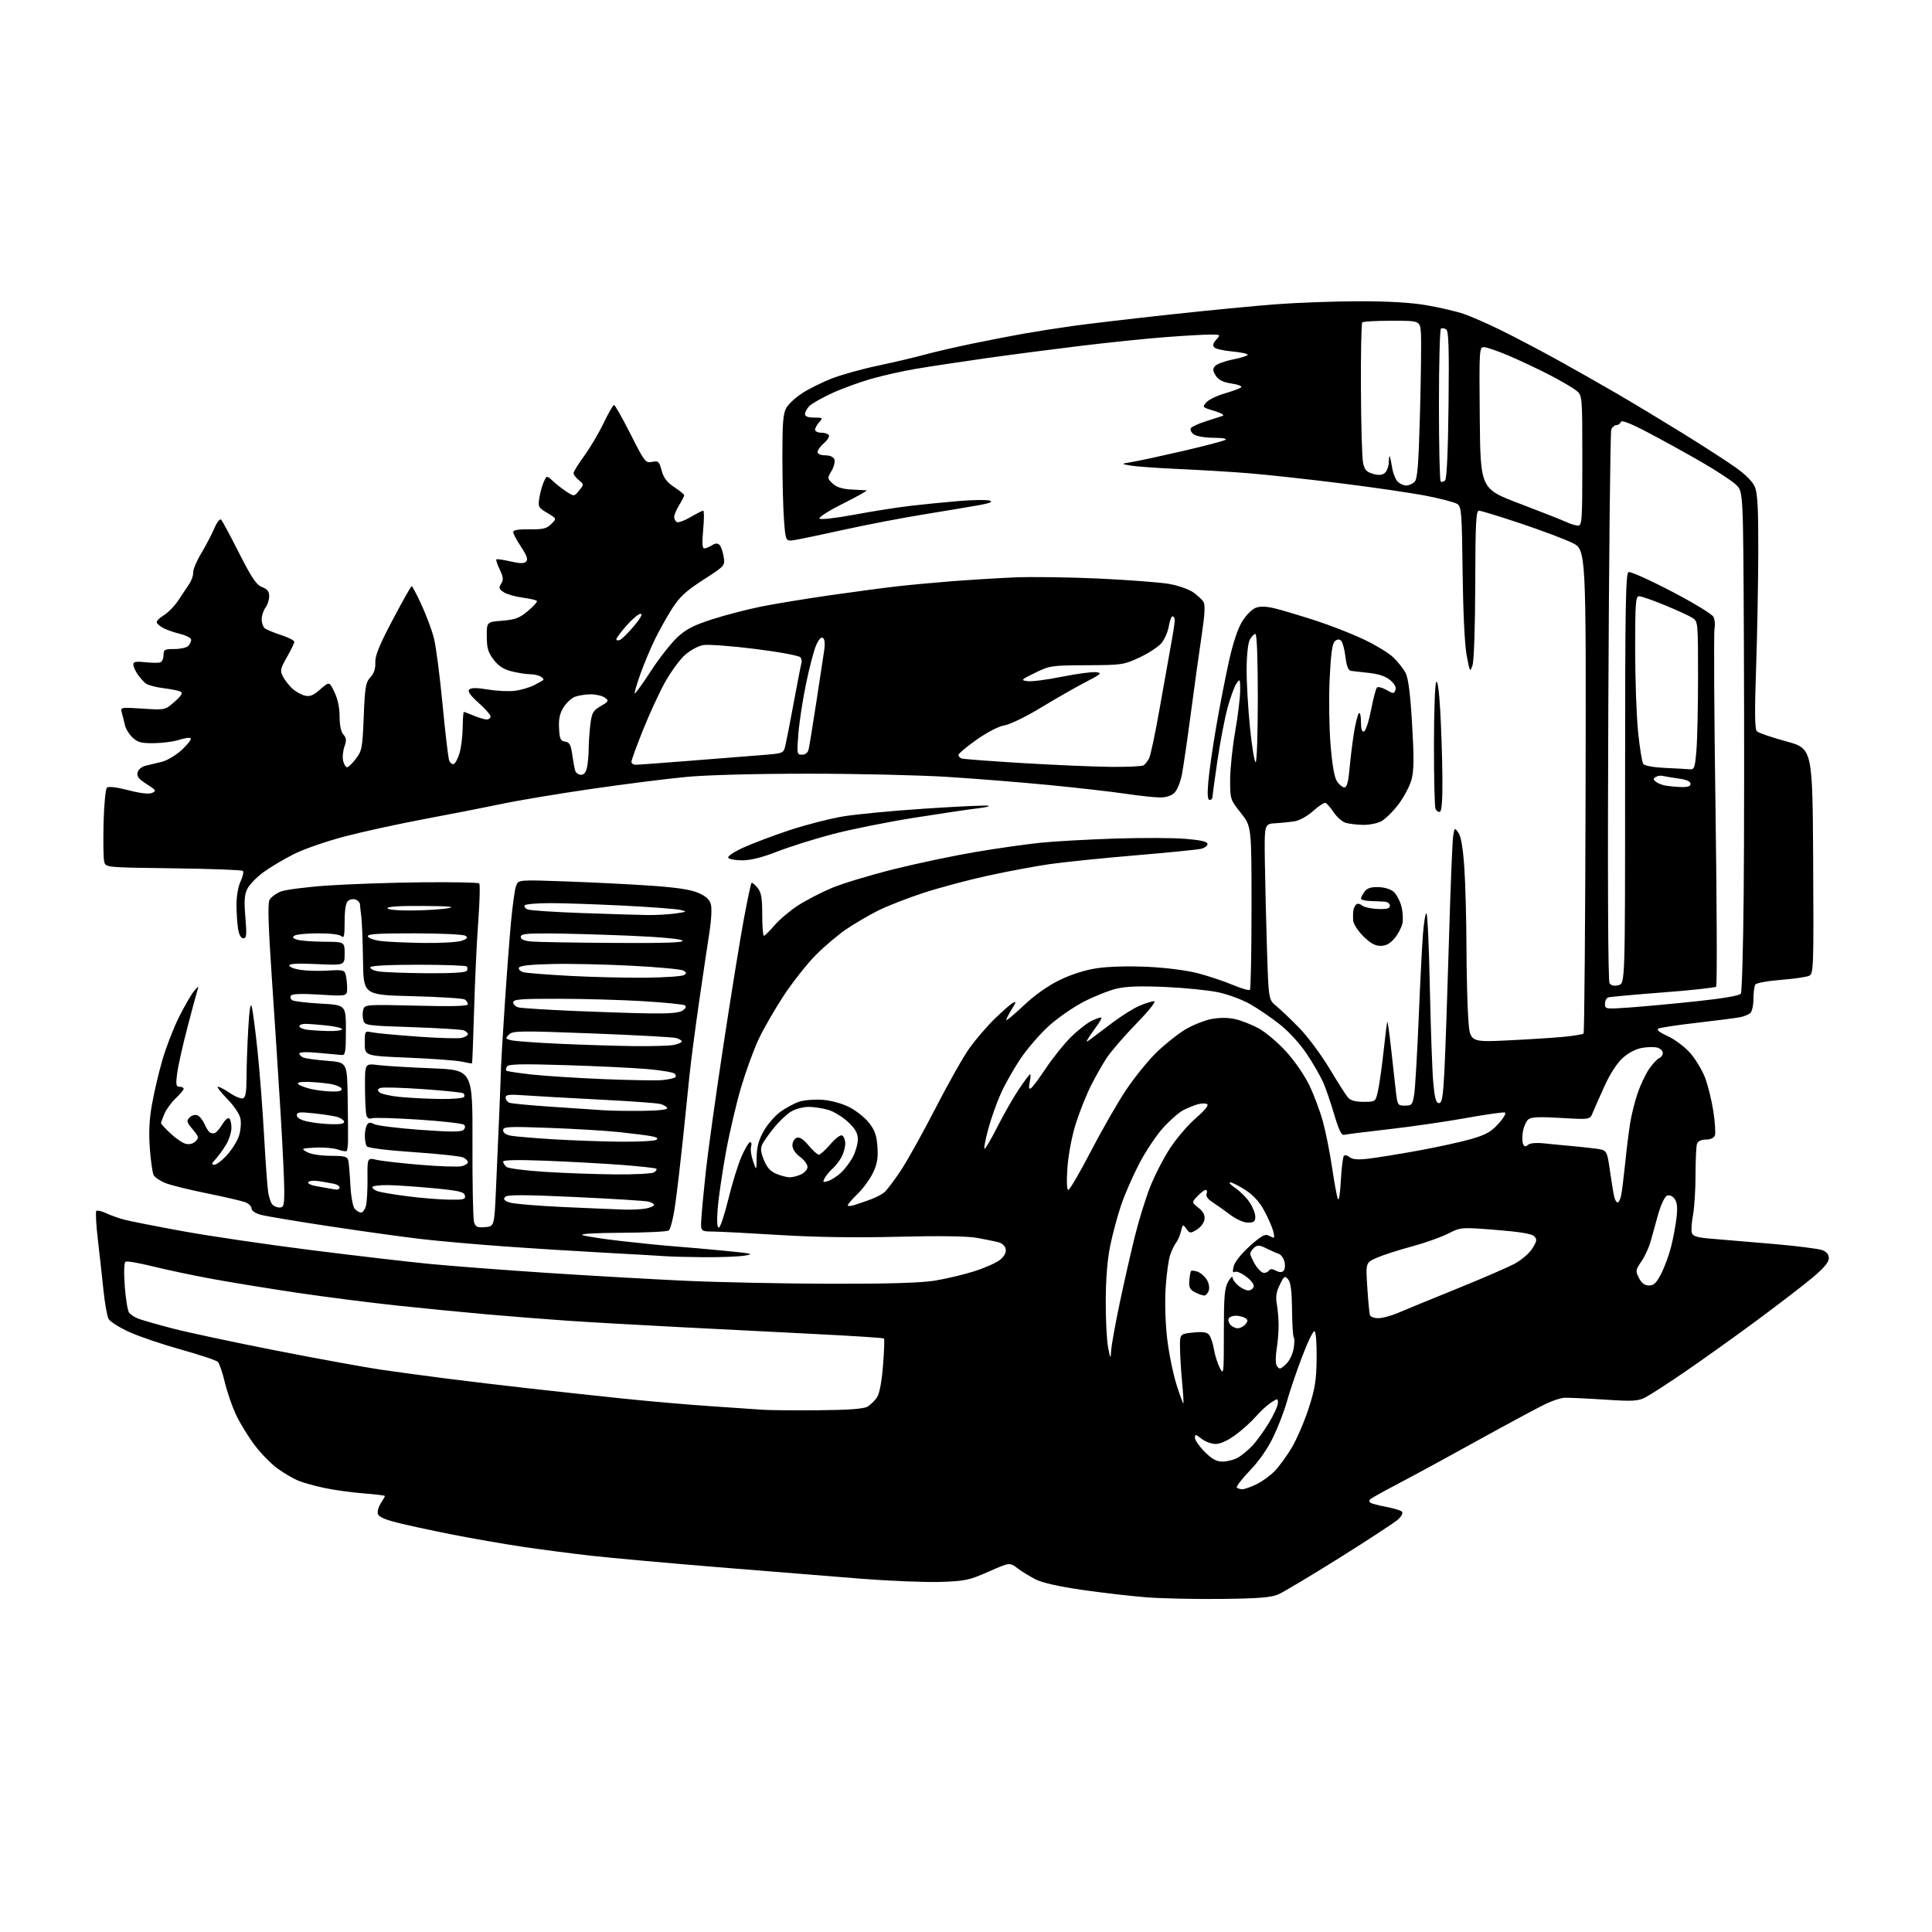 <?xml version="1.0" encoding="UTF-8" standalone="no"?>
<!-- Filename: 2dea9eec3cb17848ee2b4bc06d7c9faaee2ed3b1dab5be61cc7d3acb992414f0.svg -->
<!-- Created with https://svgstud.io -->
<svg
  version="1.1"
  xmlns="http://www.w3.org/2000/svg"
  xmlns:xlink="http://www.w3.org/1999/xlink"
  xmlns:svg="http://www.w3.org/2000/svg"
  xmlns:rdf="http://www.w3.org/1999/02/22-rdf-syntax-ns#"
  xmlns:cc="http://creativecommons.org/ns#"
  xmlns:dc="http://purl.org/dc/elements/1.1/"
  viewBox="0 0 768 768"
  width="768"
  height="768"
  role="img"
  aria-labelledby="titleID descID"
>
  <title id="titleID">a truck</title>
  <desc id="descID">AI-generated SVG illustration: a truck, created on https://svgstud.io</desc>

  <rect width="100%" height="100%" fill="white" />


  <path stroke="none" fill="black" fill-rule="evenodd" d="M485.50,635.60C475.05,635.72 461.55,635.42 455.50,634.94C449.45,634.46 438.04,633.14 430.15,632.00C420.99,630.68 414.29,629.17 411.65,627.82C409.37,626.66 406.12,624.66 404.44,623.38C401.38,621.05 401.38,621.05 392.94,624.77C385.21,628.18 383.60,628.52 373.70,628.84C367.75,629.02 353.58,628.45 342.20,627.56C330.81,626.67 305.07,624.59 285.00,622.95C264.93,621.30 242.43,619.27 235.00,618.43C227.57,617.59 215.43,616.01 208.00,614.91C200.57,613.81 187.75,611.58 179.50,609.95C171.25,608.32 161.35,606.17 157.50,605.18C152.56,603.91 150.40,602.86 150.17,601.64C149.98,600.68 150.55,598.81 151.42,597.49C152.29,596.16 153.00,594.90 153.00,594.68C153.00,594.47 149.20,594.00 144.56,593.65C139.92,593.29 132.94,592.33 129.06,591.51C125.18,590.70 120.41,589.36 118.46,588.55C116.52,587.74 112.88,585.60 110.37,583.80C107.86,582.00 103.77,577.82 101.26,574.51C98.76,571.21 95.43,565.80 93.88,562.50C92.32,559.20 90.29,553.35 89.37,549.50C88.46,545.65 87.21,541.99 86.60,541.37C86.00,540.75 79.42,538.56 72.00,536.49C64.58,534.43 55.28,531.27 51.34,529.48C47.41,527.68 43.72,525.34 43.15,524.27C42.57,523.20 41.67,518.09 41.13,512.91C40.60,507.74 39.59,498.67 38.90,492.76C38.21,486.86 37.93,481.73 38.29,481.38C38.64,481.03 40.41,481.43 42.21,482.28C44.02,483.13 47.30,484.29 49.50,484.86C51.70,485.44 62.05,487.48 72.50,489.39C82.95,491.30 105.90,494.69 123.50,496.91C141.10,499.13 162.47,501.63 171.00,502.45C179.53,503.27 200.22,504.85 217.00,505.96C233.78,507.06 258.52,508.48 272.00,509.11C285.48,509.73 311.57,510.27 330.00,510.31C352.89,510.36 366.03,509.97 371.50,509.09C375.90,508.38 382.93,506.72 387.12,505.40C391.31,504.08 395.94,502.05 397.42,500.88C399.13,499.54 400.00,498.00 399.80,496.65C399.62,495.39 398.49,494.26 397.00,493.85C395.62,493.47 391.77,492.67 388.44,492.08C384.48,491.37 373.55,491.22 356.94,491.63C340.09,492.05 324.24,491.81 310.00,490.94C298.18,490.21 286.25,489.59 283.50,489.56C278.50,489.50 278.50,489.50 278.79,484.50C278.95,481.75 279.76,473.20 280.59,465.50C281.42,457.80 284.56,435.30 287.57,415.50C290.58,395.70 294.22,373.20 295.66,365.50C297.09,357.80 298.47,351.27 298.72,351.00C298.97,350.73 300.03,351.56 301.09,352.86C302.63,354.77 303.00,356.84 303.00,363.61C303.00,368.22 303.29,372.00 303.65,372.00C304.01,372.00 305.91,370.13 307.87,367.84C309.83,365.55 314.05,361.99 317.25,359.92C320.44,357.85 326.53,354.71 330.78,352.93C335.03,351.16 346.15,347.80 355.50,345.47C364.85,343.15 379.48,340.07 388.00,338.64C396.52,337.21 408.00,335.58 413.50,335.02C419.00,334.45 432.27,333.70 443.00,333.35C453.73,333.00 466.44,333.04 471.25,333.45C477.39,333.96 480.00,334.57 480.00,335.48C480.00,336.20 478.89,337.06 477.53,337.40C476.18,337.74 464.36,338.92 451.28,340.02C438.20,341.12 422.82,342.70 417.09,343.53C411.36,344.36 400.34,346.42 392.59,348.12C384.84,349.81 373.30,352.90 366.95,354.98C360.60,357.06 352.50,360.23 348.95,362.02C345.40,363.81 339.80,367.09 336.50,369.31C333.20,371.54 327.65,376.24 324.16,379.77C320.68,383.30 314.95,390.58 311.43,395.95C307.91,401.32 303.47,409.04 301.56,413.11C299.65,417.17 296.55,425.68 294.66,432.00C292.77,438.32 290.03,450.02 288.57,458.00C287.11,465.98 285.65,475.99 285.31,480.25C284.91,485.31 285.06,488.00 285.74,488.00C286.31,488.00 288.00,482.94 289.51,476.75C291.01,470.56 293.37,462.91 294.76,459.75C296.14,456.59 297.69,454.00 298.20,454.00C298.72,454.00 298.87,454.82 298.56,455.82C298.24,456.82 298.60,459.41 299.35,461.57C300.72,465.50 300.72,465.50 300.78,460.00C300.83,455.96 301.56,453.22 303.56,449.66C305.05,446.99 308.05,443.53 310.22,441.96C312.38,440.39 315.75,438.58 317.68,437.94C319.62,437.30 323.78,436.96 326.91,437.19C330.23,437.43 334.65,438.62 337.50,440.05C340.20,441.40 343.74,444.19 345.39,446.27C347.73,449.21 348.47,451.28 348.79,455.80C349.11,460.24 348.72,462.62 347.08,466.11C345.90,468.61 343.16,472.39 340.97,474.53C338.79,476.66 337.00,478.73 337.00,479.13C337.00,479.53 338.24,479.47 339.75,478.99C341.26,478.51 344.14,477.51 346.13,476.78C348.13,476.04 350.55,474.79 351.50,474.00C352.46,473.21 355.36,469.40 357.94,465.53C360.53,461.66 366.78,450.46 371.83,440.62C376.88,430.79 382.98,419.99 385.39,416.62C387.80,413.26 392.26,408.06 395.31,405.08C398.35,402.10 401.63,399.22 402.60,398.69C404.07,397.86 404.00,398.26 402.17,401.22C400.98,403.15 400.00,405.07 400.00,405.49C400.00,405.90 403.11,403.31 406.92,399.72C411.27,395.61 416.55,391.86 421.17,389.61C425.78,387.36 431.29,385.60 436.00,384.89C440.46,384.21 448.56,383.98 456.00,384.32C463.37,384.66 471.61,385.70 476.08,386.86C480.25,387.94 486.48,390.02 489.94,391.47C493.39,392.93 496.51,393.83 496.86,393.48C497.21,393.12 497.50,378.36 497.50,360.67C497.50,328.50 497.50,328.50 493.25,323.16C489.07,317.91 489.00,317.69 489.00,310.03C489.00,305.75 489.90,297.12 490.99,290.87C492.08,284.62 492.98,277.26 492.99,274.53C493.00,269.87 492.91,269.69 491.53,271.65C490.72,272.80 489.14,277.13 488.00,281.26C486.87,285.39 485.06,294.78 483.98,302.14C482.89,309.49 482.01,316.06 482.00,316.75C482.00,317.44 481.48,318.00 480.85,318.00C480.04,318.00 479.88,315.89 480.32,310.75C480.66,306.76 482.06,296.98 483.44,289.00C484.81,281.02 487.09,269.32 488.49,263.00C490.11,255.67 492.04,249.87 493.80,247.01C495.38,244.46 497.74,242.11 499.28,241.57C501.14,240.92 503.62,241.04 507.24,241.96C510.13,242.69 517.15,244.80 522.83,246.64C528.51,248.47 537.06,251.80 541.83,254.04C546.60,256.27 552.00,259.54 553.84,261.30C555.67,263.06 557.87,265.85 558.73,267.49C559.83,269.58 560.61,275.72 561.33,287.85C562.12,301.22 562.07,306.29 561.12,309.85C560.44,312.39 558.10,316.84 555.92,319.72C553.74,322.61 550.64,325.65 549.03,326.49C547.42,327.32 544.16,327.96 541.80,327.90C539.43,327.85 536.38,327.49 535.01,327.11C533.64,326.73 531.48,324.86 530.20,322.96C528.92,321.06 527.44,319.35 526.91,319.16C526.38,318.97 524.19,320.41 522.03,322.35C519.88,324.30 516.63,326.14 514.81,326.44C512.99,326.74 509.50,327.11 507.05,327.25C502.60,327.50 502.60,327.50 502.80,342.50C502.92,350.75 503.30,366.49 503.65,377.47C504.29,397.43 504.29,397.43 507.40,399.96C509.10,401.35 513.20,405.26 516.50,408.64C519.80,412.03 525.16,419.23 528.42,424.65C531.67,430.07 535.00,435.29 535.82,436.25C536.85,437.46 538.77,438.00 542.07,438.00C546.83,438.00 546.83,438.00 547.85,433.25C548.41,430.64 549.39,423.55 550.04,417.50C550.68,411.45 551.33,406.37 551.49,406.20C551.64,406.04 552.28,410.54 552.91,416.20C553.54,421.87 554.38,429.43 554.78,433.00C555.49,439.38 555.55,439.50 558.48,439.50C561.23,439.50 561.51,439.17 562.17,435.00C562.56,432.52 563.35,419.02 563.94,405.00C564.52,390.98 565.29,375.79 565.65,371.25C566.00,366.71 566.63,363.00 567.03,363.00C567.44,363.00 568.05,376.39 568.39,392.75C568.74,409.11 569.35,426.10 569.76,430.50C570.33,436.62 570.85,438.50 572.00,438.50C573.22,438.50 573.62,436.15 574.16,426.00C574.52,419.12 575.33,395.95 575.96,374.50C576.58,353.05 577.35,334.01 577.67,332.20C578.24,328.92 578.25,328.91 579.77,331.09C580.79,332.54 581.57,337.16 582.09,344.89C582.52,351.27 582.90,365.32 582.94,376.10C582.97,386.87 583.30,399.88 583.66,404.99C584.32,414.29 584.32,414.29 599.41,413.57C607.71,413.17 617.74,412.53 621.70,412.14C625.66,411.75 629.17,411.17 629.49,410.84C629.81,410.52 630.17,367.11 630.29,314.38C630.50,218.50 630.50,218.50 625.00,215.80C621.98,214.31 612.70,210.83 604.40,208.05C596.09,205.27 588.66,203.00 587.90,203.00C586.74,203.00 586.49,207.93 586.43,232.25C586.39,249.27 585.93,262.75 585.34,264.50C584.37,267.35 584.26,267.16 583.02,260.50C582.23,256.26 581.60,243.24 581.41,227.50C581.13,203.75 580.95,201.40 579.30,200.33C578.31,199.69 572.77,198.24 567.00,197.10C561.23,195.97 545.70,193.70 532.50,192.06C519.30,190.42 502.88,188.63 496.00,188.09C489.12,187.54 476.75,186.80 468.50,186.44C460.25,186.07 451.70,185.46 449.50,185.08C445.50,184.39 445.50,184.39 450.00,183.65C452.48,183.24 461.48,181.30 470.00,179.33C478.52,177.36 486.18,175.36 487.00,174.90C487.94,174.37 486.25,174.05 482.44,174.03C478.98,174.01 475.59,173.42 474.54,172.65C473.52,171.91 472.99,170.82 473.36,170.23C473.72,169.64 476.38,168.41 479.26,167.50C482.14,166.59 485.18,165.61 486.00,165.32C486.88,165.01 485.48,164.18 482.65,163.33C477.91,161.92 477.84,161.83 479.58,159.92C480.55,158.84 483.86,157.24 486.93,156.37C489.99,155.49 492.89,154.41 493.37,153.97C493.85,153.52 492.14,152.84 489.56,152.46C486.22,151.96 484.44,151.08 483.32,149.37C482.09,147.48 482.01,146.69 482.98,145.53C483.65,144.72 486.85,143.54 490.10,142.90C493.34,142.26 496.00,141.41 496.00,141.01C496.00,140.61 493.25,140.03 489.88,139.72C486.52,139.42 483.29,138.69 482.71,138.11C481.96,137.36 482.19,136.45 483.48,135.02C485.29,133.02 485.26,133.00 480.90,133.00C478.48,133.00 470.47,133.46 463.11,134.03C455.74,134.59 440.67,136.14 429.61,137.48C418.55,138.82 401.40,141.06 391.50,142.46C381.60,143.87 369.23,145.74 364.00,146.63C358.77,147.52 350.72,149.33 346.10,150.66C341.48,151.99 334.50,154.55 330.60,156.36C326.69,158.16 322.71,160.43 321.75,161.39C320.79,162.35 320.00,163.79 320.00,164.57C320.00,165.55 321.15,166.00 323.65,166.00C327.13,166.00 327.23,166.09 325.65,167.83C324.74,168.83 324.00,170.18 324.00,170.83C324.00,171.47 325.10,172.00 326.44,172.00C327.78,172.00 329.15,172.44 329.48,172.97C329.81,173.50 328.94,174.94 327.54,176.15C326.14,177.37 325.00,178.95 325.00,179.68C325.00,180.48 326.19,181.00 328.03,181.00C329.90,181.00 331.30,181.62 331.68,182.61C332.02,183.50 331.51,185.56 330.55,187.19C328.84,190.08 328.85,190.21 331.03,192.24C332.57,193.68 334.84,194.40 338.38,194.58C341.20,194.72 343.94,194.88 344.49,194.92C345.03,194.96 340.84,197.32 335.19,200.15C329.43,203.03 325.28,205.68 325.76,206.16C326.24,206.64 332.32,205.95 339.56,204.60C346.68,203.27 356.77,201.68 362.00,201.07C367.23,200.46 376.00,199.59 381.50,199.14C387.00,198.69 392.38,198.63 393.46,199.01C394.83,199.49 393.49,200.04 388.96,200.85C385.40,201.48 375.52,203.13 367.00,204.52C358.48,205.90 344.30,208.63 335.50,210.57C326.70,212.52 317.88,214.36 315.91,214.67C312.31,215.22 312.31,215.22 311.66,206.86C311.30,202.26 311.01,190.92 311.01,181.65C311.00,167.89 311.30,164.31 312.63,162.06C313.52,160.54 316.33,157.95 318.88,156.30C321.42,154.65 326.61,152.06 330.42,150.55C334.22,149.04 342.55,146.71 348.92,145.37C355.29,144.03 363.65,142.06 367.50,141.00C371.35,139.94 379.90,137.96 386.50,136.60C393.10,135.24 402.32,133.45 407.00,132.62C411.68,131.79 420.45,130.42 426.50,129.57C432.55,128.72 449.88,126.68 465.00,125.04C480.12,123.39 499.25,121.54 507.50,120.93C515.75,120.31 530.38,119.78 540.00,119.76C551.68,119.73 560.66,120.25 567.00,121.32C572.23,122.21 578.98,123.79 582.00,124.83C585.02,125.88 591.77,128.85 597.00,131.44C602.23,134.02 611.90,139.11 618.50,142.73C625.10,146.36 635.90,152.48 642.50,156.33C649.10,160.17 661.02,167.36 669.00,172.29C676.98,177.23 686.36,183.29 689.85,185.76C693.91,188.63 696.71,191.45 697.60,193.59C698.67,196.14 698.99,202.36 698.94,219.72C698.90,232.25 698.51,253.07 698.06,266.00C697.47,283.08 697.55,289.82 698.37,290.67C698.99,291.31 704.23,293.12 710.00,294.69C720.50,297.55 720.50,297.55 720.76,342.24C721.00,384.03 720.91,386.98 719.26,387.85C718.29,388.36 713.23,389.10 708.00,389.51C702.77,389.91 698.17,390.75 697.77,391.37C697.36,391.99 697.02,394.58 697.02,397.13C697.01,399.67 696.44,402.20 695.75,402.74C695.06,403.28 693.38,403.98 692.00,404.30C690.62,404.61 682.98,405.61 675.01,406.52C667.04,407.42 659.94,408.49 659.23,408.89C658.39,409.36 659.68,410.40 662.95,411.88C665.71,413.13 669.69,416.11 671.83,418.54C673.96,420.96 676.64,425.39 677.79,428.39C678.93,431.39 680.42,437.43 681.09,441.80C681.76,446.17 682.03,450.48 681.69,451.38C681.31,452.36 679.91,453.00 678.14,453.00C676.39,453.00 674.97,453.64 674.61,454.58C674.27,455.45 674.00,461.02 674.00,466.95C674.00,472.88 673.55,480.12 672.99,483.05C672.44,485.97 672.23,489.15 672.53,490.10C672.97,491.47 674.69,491.97 680.79,492.45C685.03,492.79 695.98,493.71 705.13,494.51C714.27,495.30 722.93,496.40 724.38,496.95C726.16,497.63 726.99,498.68 726.98,500.23C726.97,501.80 724.89,504.23 720.23,508.10C716.53,511.19 706.52,518.86 698.00,525.16C689.48,531.45 676.88,540.45 670.00,545.16C663.12,549.87 655.97,554.50 654.10,555.46C651.10,557.00 649.17,557.11 637.60,556.35C630.40,555.88 623.29,555.56 621.82,555.64C620.35,555.72 616.97,556.84 614.31,558.14C611.65,559.44 603.40,563.82 595.99,567.89C588.57,571.95 578.23,577.63 573.00,580.52C567.77,583.40 559.45,587.88 554.50,590.48C549.55,593.07 545.12,595.55 544.66,595.99C544.20,596.42 544.28,597.06 544.84,597.40C545.39,597.74 548.23,598.47 551.14,599.03C554.05,599.58 556.82,600.42 557.30,600.90C557.79,601.39 557.17,602.69 555.87,603.90C554.61,605.08 544.20,611.91 532.74,619.09C521.28,626.27 510.24,632.87 508.20,633.77C505.28,635.04 500.48,635.43 485.50,635.60zM493.85,592.00C494.69,592.00 497.22,591.10 499.48,590.01C501.74,588.92 505.00,586.55 506.73,584.76C508.46,582.97 511.49,578.80 513.47,575.51C515.44,572.21 518.45,565.24 520.16,560.01C522.75,552.03 523.27,548.81 523.38,540.00C523.45,533.97 523.09,529.36 522.53,529.17C521.99,528.98 519.71,533.71 517.47,539.67C515.22,545.62 512.58,553.42 511.60,557.00C510.62,560.58 508.22,566.88 506.25,571.00C503.97,575.80 500.58,580.69 496.84,584.58C493.63,587.93 491.30,590.97 491.67,591.33C492.03,591.70 493.02,592.00 493.85,592.00zM485.93,581.00C487.67,581.00 490.31,580.36 491.80,579.59C493.28,578.81 495.93,576.67 497.69,574.84C499.44,573.00 502.47,568.83 504.44,565.56C506.40,562.29 508.00,558.75 508.00,557.69C508.00,555.83 507.91,555.83 505.25,557.54C503.74,558.52 501.03,561.01 499.24,563.08C497.44,565.15 493.78,568.46 491.10,570.42C488.09,572.64 485.10,574.00 483.25,574.00C481.61,574.00 479.08,573.07 477.63,571.93C475.31,570.10 475.00,570.05 475.00,571.55C475.00,572.47 476.75,574.98 478.88,577.12C481.76,579.99 483.59,581.00 485.93,581.00zM325.00,560.60C337.05,560.51 343.20,560.07 344.75,559.20C345.99,558.50 347.72,556.83 348.61,555.48C349.63,553.91 350.50,549.31 351.02,542.76C351.46,537.12 351.64,532.31 351.41,532.07C351.17,531.84 339.62,531.08 325.74,530.38C311.86,529.68 286.77,528.41 270.00,527.54C253.22,526.68 232.97,525.52 225.00,524.96C217.03,524.41 202.85,523.29 193.50,522.47C184.15,521.65 167.95,520.06 157.50,518.94C147.05,517.82 129.50,515.58 118.50,513.95C107.50,512.32 92.20,509.83 84.50,508.42C76.80,507.01 66.09,504.74 60.70,503.40C55.31,502.05 50.46,501.21 49.92,501.55C49.31,501.92 49.19,505.66 49.60,511.33C49.97,516.37 50.75,521.11 51.34,521.85C51.93,522.60 53.56,523.65 54.96,524.19C56.36,524.73 62.45,526.47 68.50,528.06C74.55,529.64 93.22,533.63 110.00,536.91C126.78,540.20 145.45,543.60 151.50,544.48C157.55,545.36 169.25,546.94 177.50,548.00C185.75,549.05 200.60,550.82 210.50,551.93C220.40,553.04 237.05,554.85 247.50,555.94C257.95,557.03 273.70,558.40 282.50,558.98C291.30,559.56 300.52,560.19 303.00,560.39C305.48,560.58 315.38,560.68 325.00,560.60zM470.41,557.84C470.56,557.65 470.33,553.90 469.91,549.50C469.49,545.10 469.11,538.97 469.07,535.88C469.00,530.25 469.00,530.25 474.25,529.71C478.22,529.30 479.79,529.54 480.68,530.68C481.33,531.51 482.17,534.06 482.55,536.34C482.93,538.63 483.97,541.94 484.87,543.71C486.44,546.79 486.50,546.26 486.50,529.71C486.50,515.31 486.78,512.01 488.21,509.50C489.15,507.85 489.94,507.10 489.96,507.84C489.98,508.58 491.01,510.02 492.25,511.06C493.49,512.09 495.24,512.95 496.14,512.97C497.05,512.99 498.03,512.36 498.33,511.57C498.66,510.71 497.52,509.11 495.43,507.52C493.54,506.07 491.48,505.21 490.85,505.59C490.04,506.09 489.91,505.45 490.40,503.40C490.80,501.68 493.40,498.41 496.79,495.35C501.19,491.39 502.89,490.41 504.18,491.10C505.11,491.60 506.09,492.00 506.36,492.00C506.64,492.00 506.48,490.66 506.01,489.03C505.54,487.39 503.93,483.80 502.42,481.03C500.61,477.71 498.10,474.99 495.01,473.00C492.43,471.35 489.74,470.00 489.01,470.00C488.29,470.00 489.22,471.02 491.08,472.27C492.93,473.52 495.48,476.07 496.73,477.92C497.98,479.78 499.00,482.35 499.00,483.65C499.00,485.58 498.48,486.00 496.08,486.00C494.33,486.00 491.41,484.69 488.83,482.74C486.45,480.95 483.28,478.70 481.78,477.74C480.08,476.65 479.28,475.44 479.64,474.50C479.96,473.67 479.79,473.00 479.28,473.00C478.77,473.00 477.30,474.12 476.02,475.48C473.68,477.96 473.68,477.96 476.40,480.10C478.28,481.58 479.02,482.98 478.81,484.69C478.63,486.08 477.32,487.86 475.77,488.79C473.19,490.35 472.96,490.33 471.60,488.47C470.22,486.58 470.14,486.62 469.45,489.50C469.05,491.15 468.18,493.18 467.51,494.00C466.83,494.82 465.77,497.04 465.14,498.92C464.50,500.79 463.71,506.65 463.36,511.92C463.00,517.47 463.24,525.91 463.95,531.96C464.61,537.71 466.28,545.96 467.65,550.30C469.02,554.64 470.26,558.03 470.41,557.84zM508.79,544.00C509.27,544.00 510.57,542.99 511.69,541.75C512.82,540.51 513.99,537.85 514.29,535.84C514.60,533.83 514.59,531.92 514.28,531.61C513.97,531.30 513.66,526.38 513.61,520.68C513.53,513.29 513.09,509.81 512.07,508.59C510.76,507.01 510.49,507.18 508.75,510.68C507.33,513.55 507.04,515.50 507.57,518.50C507.97,520.70 508.28,524.52 508.27,527.00C508.26,529.48 507.92,533.62 507.50,536.20C507.09,538.79 507.02,541.60 507.34,542.45C507.67,543.30 508.32,544.00 508.79,544.00zM441.74,536.50C441.91,534.30 443.42,525.98 445.10,518.00C446.77,510.02 449.45,498.23 451.04,491.78C452.63,485.33 455.40,476.34 457.20,471.81C458.99,467.27 462.55,460.36 465.10,456.45C467.65,452.54 472.27,447.16 475.37,444.48C478.88,441.44 480.57,439.36 479.87,438.92C479.24,438.53 477.53,438.56 476.06,438.98C474.59,439.41 472.01,440.46 470.34,441.33C468.66,442.19 465.09,445.32 462.40,448.28C459.70,451.23 455.41,457.67 452.86,462.57C450.30,467.48 447.07,474.88 445.68,479.00C444.28,483.12 442.34,490.32 441.37,495.00C440.21,500.57 439.59,508.16 439.55,517.00C439.52,524.42 439.94,532.75 440.47,535.50C441.44,540.50 441.44,540.50 441.74,536.50zM492.00,528.00C492.97,528.00 494.34,527.29 495.06,526.42C496.15,525.12 496.13,524.69 494.94,523.94C494.15,523.44 492.51,523.02 491.31,523.02C490.10,523.01 488.83,523.47 488.47,524.04C488.12,524.62 488.37,525.74 489.04,526.54C489.70,527.34 491.03,528.00 492.00,528.00zM547.89,524.00C549.51,524.00 553.01,523.06 555.67,521.92C558.33,520.77 568.81,516.47 578.96,512.36C589.12,508.26 599.59,503.71 602.24,502.27C604.88,500.83 608.00,498.12 609.16,496.25C610.98,493.30 611.07,492.64 609.84,491.41C608.87,490.44 603.99,489.64 594.58,488.90C580.73,487.81 580.73,487.81 575.56,490.42C572.72,491.86 566.19,494.17 561.04,495.54C555.90,496.92 549.70,498.92 547.28,499.99C542.88,501.94 542.88,501.94 543.52,511.72C543.87,517.10 544.33,522.06 544.55,522.75C544.76,523.44 546.26,524.00 547.89,524.00zM478.68,514.99C478.03,514.98 476.38,514.39 475.00,513.68C472.97,512.62 472.55,511.75 472.78,508.99C472.93,507.13 473.24,505.43 473.46,505.21C473.67,504.99 474.80,505.12 475.95,505.48C477.11,505.85 478.75,507.22 479.61,508.53C480.52,509.91 480.89,511.76 480.52,512.95C480.16,514.08 479.33,514.99 478.68,514.99zM655.51,511.00C657.44,511.00 658.49,509.97 660.41,506.18C661.75,503.53 663.52,498.69 664.33,495.43C665.15,492.17 666.10,487.02 666.45,484.00C666.90,480.03 666.69,477.96 665.69,476.58C664.84,475.43 663.65,474.92 662.69,475.29C661.76,475.65 660.27,478.76 659.15,482.70C658.08,486.44 656.72,491.35 656.11,493.61C655.50,495.86 653.88,499.37 652.50,501.40C650.14,504.88 650.08,505.26 651.52,508.05C652.59,510.10 653.80,511.00 655.51,511.00zM502.43,506.00C503.23,506.00 504.16,505.55 504.50,505.00C504.91,504.34 505.82,504.37 507.17,505.09C508.56,505.83 509.54,505.86 510.23,505.17C510.79,504.61 510.96,502.97 510.60,501.53C510.24,500.09 509.17,498.67 508.22,498.36C507.27,498.06 505.07,497.09 503.33,496.22C500.69,494.90 499.88,494.85 498.58,495.94C497.71,496.66 497.00,497.75 497.00,498.37C497.01,498.99 497.90,500.96 498.99,502.75C500.08,504.54 501.63,506.00 502.43,506.00zM280.00,499.76C273.68,499.71 266.70,499.53 264.50,499.36C262.30,499.19 251.50,498.57 240.50,497.98C229.50,497.39 211.28,496.25 200.00,495.43C188.72,494.62 173.88,493.30 167.00,492.49C160.12,491.68 143.93,489.43 131.00,487.47C118.07,485.52 105.81,483.47 103.75,482.92C101.55,482.34 100.00,481.31 100.00,480.44C100.00,479.62 98.99,478.53 97.75,478.00C96.51,477.47 89.67,475.87 82.55,474.43C75.42,473.00 67.87,471.13 65.77,470.29C63.66,469.45 61.56,468.03 61.08,467.13C60.61,466.23 59.93,461.45 59.56,456.50C59.09,450.20 59.35,444.95 60.41,438.99C61.24,434.30 63.09,426.43 64.51,421.49C65.93,416.54 68.88,408.90 71.06,404.50C73.24,400.10 75.97,395.38 77.11,394.00C78.82,391.94 79.07,391.85 78.53,393.50C78.16,394.60 76.34,401.35 74.48,408.50C72.61,415.65 70.78,423.86 70.41,426.75C69.84,431.21 69.99,432.00 71.37,432.00C72.27,432.00 73.00,432.37 73.00,432.81C73.00,433.26 71.59,434.95 69.88,436.56C68.16,438.18 66.13,440.95 65.38,442.72C64.62,444.49 64.00,446.18 64.00,446.47C64.00,446.76 65.69,448.60 67.75,450.54C69.81,452.49 72.55,454.35 73.83,454.67C75.29,455.04 76.76,454.67 77.73,453.70C79.15,452.28 79.04,451.83 76.58,448.92C74.19,446.07 74.05,445.53 75.36,444.21C76.18,443.39 77.56,443.00 78.43,443.34C79.30,443.67 80.57,445.19 81.24,446.72C81.91,448.25 82.88,449.80 83.39,450.16C83.90,450.52 84.83,450.62 85.46,450.38C86.09,450.13 87.40,448.59 88.37,446.95C89.34,445.31 90.55,444.22 91.07,444.54C91.58,444.86 92.00,446.55 92.00,448.31C91.99,450.06 91.05,453.07 89.89,455.00C88.74,456.93 86.86,459.51 85.72,460.75C84.05,462.57 83.95,463.00 85.21,463.00C86.07,463.00 88.34,461.26 90.26,459.13C92.19,457.00 94.31,453.59 94.99,451.54C95.66,449.50 95.93,446.40 95.58,444.67C95.22,442.83 93.00,439.54 90.26,436.76C87.69,434.14 86.06,432.00 86.65,432.00C87.24,432.00 89.42,433.15 91.49,434.56C93.56,435.96 95.88,436.88 96.63,436.59C97.63,436.21 98.00,433.95 98.00,428.28C98.01,424.00 98.31,415.32 98.68,409.00C99.14,401.06 99.58,398.36 100.10,400.29C100.51,401.82 101.54,409.70 102.38,417.79C103.23,425.88 104.40,441.05 104.98,451.50C105.56,461.95 106.29,472.07 106.61,474.00C106.92,475.93 107.64,478.06 108.21,478.75C108.78,479.44 110.09,480.00 111.12,480.00C112.77,480.00 113.00,479.19 113.00,473.25C113.00,469.53 112.33,455.47 111.51,442.00C110.69,428.52 109.13,404.50 108.05,388.61C106.66,368.17 106.39,359.14 107.12,357.77C107.69,356.70 109.65,355.21 111.47,354.45C113.28,353.69 121.69,352.60 130.14,352.02C138.59,351.44 155.47,350.86 167.66,350.73C179.84,350.61 190.12,350.80 190.49,351.17C190.87,351.54 190.70,358.29 190.12,366.17C189.53,374.05 188.79,389.95 188.46,401.49C188.12,413.03 187.76,422.57 187.65,422.68C187.54,422.80 185.73,422.50 183.64,422.03C181.56,421.56 172.01,420.85 162.42,420.45C145.00,419.73 145.00,419.73 145.00,414.75C145.00,409.84 145.04,409.78 147.75,410.35C149.26,410.68 157.40,411.44 165.83,412.06C174.26,412.67 182.25,412.90 183.58,412.57C184.91,412.24 186.00,411.57 186.00,411.09C186.00,410.61 185.26,409.93 184.35,409.58C183.44,409.23 174.20,408.66 163.82,408.31C145.29,407.69 144.95,407.64 144.39,405.41C144.08,404.17 144.10,402.27 144.44,401.20C145.03,399.34 145.90,399.28 165.53,399.77C179.88,400.13 186.00,399.96 186.00,399.20C186.00,398.61 185.44,397.75 184.75,397.31C184.06,396.86 174.72,396.27 164.00,396.00C144.50,395.50 144.50,395.50 144.31,382.00C144.21,374.57 143.91,366.70 143.64,364.50C143.36,362.30 143.11,359.99 143.07,359.36C143.03,358.73 142.27,357.93 141.37,357.59C140.48,357.25 139.13,357.48 138.37,358.11C137.45,358.88 137.00,361.54 137.00,366.32C137.00,371.83 136.73,373.13 135.80,372.20C135.06,371.46 131.50,371.01 126.55,371.02C122.12,371.02 117.88,371.42 117.12,371.91C116.05,372.58 116.28,372.95 118.12,373.54C119.43,373.96 124.21,374.32 128.75,374.35C137.00,374.40 137.00,374.40 137.00,379.08C137.00,383.76 137.00,383.76 126.00,383.24C118.47,382.88 115.00,383.06 115.00,383.80C115.00,384.39 117.03,385.18 119.51,385.55C122.00,385.93 126.92,386.05 130.45,385.82C136.26,385.45 136.93,385.61 137.42,387.46C137.73,388.58 137.98,390.97 137.99,392.77C138.00,396.04 138.00,396.04 127.15,395.38C119.82,394.93 116.08,395.07 115.63,395.79C115.27,396.38 115.53,397.21 116.21,397.63C116.90,398.05 121.97,398.65 127.48,398.95C137.50,399.50 137.50,399.50 137.50,409.50C137.50,418.21 137.28,419.48 135.84,419.38C134.92,419.31 130.76,418.93 126.59,418.54C121.82,418.09 119.00,418.19 119.00,418.81C119.00,419.35 119.77,420.08 120.70,420.44C121.64,420.80 125.92,421.36 130.20,421.70C138.00,422.30 138.00,422.30 138.21,436.40C138.33,444.15 138.39,451.98 138.34,453.78C138.30,455.59 138.05,457.28 137.80,457.54C137.54,457.80 135.96,457.53 134.29,456.95C132.62,456.37 128.61,456.03 125.38,456.20C119.71,456.49 119.59,456.55 122.00,457.95C123.48,458.81 127.26,459.42 131.29,459.45C137.25,459.49 138.13,459.74 138.48,461.50C138.71,462.60 139.07,466.97 139.29,471.21C139.51,475.46 140.27,479.62 140.97,480.46C141.67,481.31 142.82,482.00 143.51,482.00C144.21,482.00 145.10,480.76 145.48,479.25C145.86,477.74 146.14,472.84 146.09,468.36C146.01,460.21 146.01,460.21 149.75,461.06C151.81,461.53 159.71,462.43 167.29,463.05C174.88,463.68 182.19,463.92 183.54,463.58C184.89,463.24 186.00,462.54 186.00,462.02C186.00,461.50 185.21,460.65 184.25,460.15C183.29,459.64 174.40,458.67 164.50,458.00C153.45,457.24 146.22,456.33 145.77,455.64C145.36,455.01 145.03,453.15 145.03,451.50C145.03,449.85 145.42,447.89 145.89,447.15C146.54,446.12 147.23,446.06 148.74,446.86C149.84,447.45 158.02,448.47 166.92,449.12C179.12,450.01 183.38,450.02 184.25,449.15C184.97,448.43 185.05,447.66 184.45,447.10C183.93,446.60 175.81,445.68 166.42,445.06C157.02,444.44 148.62,444.21 147.76,444.54C146.75,444.93 145.99,444.49 145.66,443.32C145.37,442.32 145.11,437.28 145.09,432.11C145.05,422.73 145.05,422.73 150.28,423.38C153.15,423.74 162.79,424.32 171.70,424.67C187.90,425.31 187.90,425.31 187.81,454.41C187.75,470.41 188.04,484.54 188.44,485.81C189.05,487.74 189.75,488.06 192.83,487.81C196.50,487.50 196.50,487.50 197.17,472.50C197.55,464.25 198.14,450.52 198.49,442.00C198.85,433.48 199.15,425.38 199.17,424.00C199.19,422.62 199.84,411.82 200.61,400.00C201.38,388.18 202.52,373.10 203.13,366.50C203.75,359.90 204.66,353.42 205.16,352.10C206.06,349.70 206.06,349.70 225.28,350.39C235.85,350.77 251.01,351.53 258.96,352.09C269.15,352.80 274.68,353.65 277.67,354.97C280.73,356.33 282.12,357.63 282.61,359.60C282.99,361.11 282.77,365.76 282.11,369.92C281.45,374.09 279.61,386.50 278.01,397.50C276.41,408.50 274.64,422.00 274.08,427.50C273.52,433.00 272.34,444.48 271.46,453.00C270.57,461.52 269.23,472.96 268.47,478.41C267.69,484.08 266.54,488.67 265.80,489.15C265.08,489.60 256.62,490.00 247.00,490.05C236.50,490.10 230.33,490.46 231.57,490.97C232.72,491.43 239.69,492.50 247.07,493.35C254.46,494.19 264.10,495.15 268.50,495.48C272.90,495.81 281.90,496.60 288.50,497.25C299.09,498.28 299.97,498.50 296.00,499.14C293.52,499.53 286.32,499.81 280.00,499.76zM248.62,480.85C251.44,480.93 255.16,480.72 256.88,480.38C258.59,480.03 260.00,479.41 260.00,478.99C260.00,478.57 259.01,477.97 257.80,477.66C256.59,477.34 243.54,476.53 228.80,475.84C208.46,474.90 201.72,474.88 200.83,475.77C199.95,476.65 200.32,477.17 202.36,477.95C203.83,478.51 213.69,479.36 224.27,479.83C234.85,480.31 245.81,480.77 248.62,480.85zM533.00,469.33C533.27,464.28 533.83,459.83 534.23,459.44C534.63,459.04 535.64,459.29 536.49,459.99C537.57,460.89 539.75,461.08 543.77,460.62C546.92,460.26 555.80,458.83 563.50,457.44C571.20,456.04 580.77,453.95 584.77,452.80C590.65,451.10 592.74,449.93 595.69,446.66C597.74,444.39 598.84,442.45 598.21,442.24C597.58,442.03 590.64,443.02 582.78,444.43C574.93,445.85 561.08,447.86 552.00,448.89C542.92,449.92 534.90,450.93 534.17,451.13C533.27,451.38 532.05,448.78 530.36,443.00C528.99,438.32 527.01,432.55 525.95,430.16C524.89,427.77 521.98,422.73 519.47,418.96C516.80,414.94 512.35,410.07 508.71,407.19C505.29,404.48 499.97,400.84 496.87,399.11C493.78,397.37 488.15,395.28 484.37,394.47C480.59,393.66 471.18,392.70 463.45,392.35C453.54,391.90 447.79,392.08 443.95,392.98C440.95,393.67 435.04,396.03 430.80,398.21C426.57,400.39 420.24,404.79 416.74,408.00C413.25,411.20 408.24,417.01 405.63,420.91C403.02,424.81 399.56,430.90 397.95,434.46C396.33,438.01 394.07,444.35 392.92,448.54C391.77,452.74 391.06,456.39 391.33,456.66C391.60,456.93 393.93,452.98 396.50,447.89C399.08,442.79 402.96,436.00 405.13,432.81C407.30,429.61 409.27,427.00 409.51,427.00C409.75,427.00 409.67,428.42 409.32,430.16C408.88,432.35 409.03,433.10 409.80,432.62C410.42,432.24 413.07,428.69 415.71,424.72C418.34,420.75 422.75,415.24 425.50,412.47C428.25,409.71 432.07,406.70 433.98,405.78C435.89,404.87 437.62,404.29 437.83,404.50C438.03,404.70 437.10,406.36 435.75,408.18C434.40,410.01 432.91,412.18 432.44,413.00C431.68,414.33 431.81,414.33 433.64,413.00C434.77,412.18 438.58,409.31 442.10,406.62C445.62,403.94 450.45,400.91 452.83,399.87C455.22,398.84 457.88,398.00 458.76,398.00C459.70,398.00 456.85,401.61 451.86,406.75C447.18,411.56 441.94,417.59 440.20,420.14C438.47,422.69 435.51,427.87 433.63,431.64C431.75,435.41 429.03,442.26 427.59,446.86C426.08,451.68 424.69,458.99 424.33,464.11C423.93,469.70 424.07,473.00 424.68,473.00C425.22,473.00 429.23,466.14 433.58,457.75C437.94,449.37 444.19,438.45 447.48,433.50C450.77,428.55 456.21,421.80 459.58,418.50C462.96,415.20 468.15,411.05 471.13,409.27C474.10,407.49 478.80,405.61 481.57,405.08C484.83,404.46 488.17,404.48 491.02,405.12C493.44,405.66 497.63,407.31 500.32,408.77C503.02,410.24 507.91,414.37 511.18,417.94C514.57,421.64 518.59,427.47 520.51,431.47C522.36,435.34 524.80,441.88 525.92,446.00C527.04,450.12 528.65,458.23 529.50,464.00C530.35,469.77 531.38,475.40 531.78,476.50C532.21,477.70 532.70,474.84 533.00,469.33zM643.03,478.00C643.48,478.00 644.10,476.76 644.42,475.25C644.74,473.74 645.46,468.02 646.02,462.54C646.57,457.06 647.47,449.84 648.00,446.48C648.54,443.12 649.90,437.71 651.02,434.45C652.14,431.19 654.20,426.87 655.61,424.84C657.02,422.81 658.81,420.90 659.58,420.61C660.36,420.31 661.00,419.40 661.00,418.60C661.00,417.79 660.08,416.84 658.96,416.49C657.83,416.13 655.08,416.15 652.84,416.53C650.30,416.96 647.37,418.48 645.06,420.56C642.78,422.62 640.00,426.91 637.83,431.70C635.89,435.99 633.78,440.76 633.15,442.29C632.01,445.08 632.01,445.08 620.53,444.40C611.99,443.89 608.67,444.03 607.55,444.96C606.73,445.64 605.77,447.73 605.42,449.59C605.07,451.46 605.06,453.71 605.40,454.61C605.88,455.85 606.34,455.96 607.39,455.09C608.25,454.38 610.75,454.17 614.13,454.54C617.08,454.86 621.75,455.31 624.50,455.54C627.25,455.78 631.59,456.24 634.15,456.57C638.80,457.19 638.80,457.19 639.97,465.34C640.61,469.83 641.38,474.51 641.68,475.75C641.97,476.99 642.58,478.00 643.03,478.00zM178.32,476.88C184.32,476.99 185.11,476.79 184.81,475.25C184.53,473.78 182.57,473.32 172.49,472.35C165.90,471.72 157.69,471.16 154.25,471.10C150.81,471.05 148.00,471.42 148.00,471.93C148.00,472.45 149.01,473.19 150.25,473.59C151.49,473.99 156.78,474.87 162.00,475.54C167.22,476.22 174.57,476.82 178.32,476.88zM133.75,472.88C134.44,472.95 135.00,472.56 135.00,472.02C135.00,471.48 133.99,470.83 132.75,470.58C131.51,470.32 128.85,469.85 126.83,469.53C124.81,469.20 122.88,469.38 122.55,469.92C122.21,470.46 123.63,471.17 125.72,471.52C127.80,471.86 130.18,472.28 131.00,472.45C131.82,472.63 133.06,472.82 133.75,472.88zM329.16,469.48C330.45,469.09 332.78,467.59 334.34,466.14C335.90,464.69 338.04,461.83 339.09,459.79C340.14,457.75 341.00,454.64 341.00,452.89C341.00,450.48 340.05,448.79 337.18,446.06C335.08,444.06 331.54,441.88 329.32,441.21C327.09,440.55 323.52,440.00 321.38,440.00C319.25,440.01 316.11,440.86 314.41,441.89C312.71,442.93 309.73,445.74 307.79,448.14C305.85,450.54 303.75,453.49 303.12,454.70C302.22,456.44 302.33,457.79 303.64,461.07C304.85,464.08 306.23,465.62 308.62,466.62C310.44,467.38 312.83,468.00 313.92,468.00C315.01,468.00 317.05,467.48 318.45,466.84C319.85,466.20 321.00,464.86 321.00,463.87C321.00,462.87 319.65,461.06 318.00,459.84C316.15,458.47 315.00,456.72 315.00,455.28C315.00,453.99 315.75,452.65 316.67,452.30C317.82,451.85 319.28,452.79 321.42,455.33C323.11,457.35 324.95,459.01 325.50,459.02C326.05,459.02 328.12,457.15 330.09,454.86C332.23,452.37 334.15,450.97 334.84,451.40C335.48,451.80 336.00,453.24 336.00,454.61C336.00,455.98 335.37,458.32 334.60,459.80C333.83,461.29 332.22,463.40 331.01,464.49C329.80,465.58 328.37,467.31 327.82,468.33C326.95,469.96 327.12,470.10 329.16,469.48zM244.50,466.84C252.20,466.91 259.16,466.55 259.97,466.04C260.78,465.53 261.21,464.88 260.93,464.60C260.65,464.31 254.59,463.64 247.46,463.09C240.33,462.55 226.74,461.80 217.25,461.42C205.90,460.98 200.00,461.09 200.00,461.75C200.00,462.30 200.60,463.25 201.33,463.86C202.06,464.46 208.92,465.35 216.58,465.83C224.23,466.32 236.80,466.77 244.50,466.84zM246.50,453.84C253.65,453.91 260.11,453.58 260.85,453.11C261.80,452.51 261.22,452.08 258.85,451.64C257.01,451.30 251.22,450.57 246.00,450.02C240.78,449.46 228.29,448.71 218.25,448.35C201.85,447.75 200.00,447.85 200.00,449.30C200.00,450.33 201.17,451.12 203.25,451.49C205.04,451.80 212.57,452.43 220.00,452.89C227.43,453.34 239.35,453.77 246.50,453.84zM131.83,446.89C135.56,446.97 137.05,446.64 136.77,445.80C136.55,445.15 135.25,444.31 133.87,443.94C132.50,443.57 128.37,442.95 124.69,442.56C119.06,441.95 118.00,442.08 118.00,443.36C118.00,444.33 119.53,445.23 122.25,445.83C124.59,446.36 128.90,446.83 131.83,446.89zM255.00,441.59C261.47,441.53 265.40,441.12 265.23,440.50C265.08,439.95 263.87,439.21 262.52,438.85C261.18,438.49 250.28,437.70 238.29,437.10C226.31,436.49 213.01,435.74 208.75,435.43C202.36,434.96 201.00,435.12 201.00,436.32C201.00,437.13 201.69,438.05 202.52,438.37C203.36,438.69 211.12,439.42 219.77,439.99C228.42,440.56 237.53,441.18 240.00,441.35C242.47,441.53 249.22,441.64 255.00,441.59zM174.69,436.86C179.75,436.94 184.14,436.58 184.46,436.07C184.77,435.56 184.62,434.88 184.11,434.57C183.61,434.26 176.35,433.52 167.99,432.93C159.63,432.35 152.09,432.14 151.23,432.47C150.06,432.91 149.95,433.35 150.80,434.20C151.42,434.82 154.99,435.65 158.72,436.03C162.45,436.41 169.64,436.78 174.69,436.86zM131.83,433.90C134.89,433.97 136.04,433.63 135.75,432.75C135.52,432.06 133.35,431.20 130.92,430.82C128.49,430.45 124.50,430.11 122.05,430.07C119.18,430.03 117.94,430.34 118.57,430.97C119.10,431.50 121.33,432.35 123.52,432.87C125.71,433.38 129.45,433.84 131.83,433.90zM263.40,429.35C265.55,429.12 267.73,428.67 268.24,428.35C268.81,428.00 268.80,427.40 268.20,426.80C267.67,426.27 262.79,425.45 257.37,424.97C251.94,424.50 237.33,423.79 224.90,423.41C207.61,422.87 202.13,422.99 201.55,423.92C201.14,424.59 201.01,425.34 201.27,425.60C201.53,425.86 205.94,426.54 211.08,427.11C216.21,427.69 229.21,428.52 239.96,428.97C250.71,429.41 261.26,429.58 263.40,429.35zM252.12,415.85C259.07,415.93 266.16,415.72 267.88,415.38C269.59,415.03 271.00,414.41 271.00,413.99C271.00,413.57 269.99,412.96 268.75,412.62C267.51,412.28 252.43,411.46 235.24,410.80C206.59,409.70 203.84,409.74 202.33,411.24C200.81,412.76 200.87,412.93 203.24,413.52C204.64,413.88 213.38,414.51 222.65,414.93C231.92,415.35 245.18,415.76 252.12,415.85zM130.25,409.85C133.41,409.93 136.00,409.61 136.00,409.14C136.00,408.67 133.23,408.00 129.85,407.64C126.47,407.29 122.65,407.00 121.35,407.00C120.06,407.00 119.00,407.42 119.00,407.93C119.00,408.45 120.24,409.05 121.75,409.28C123.26,409.51 127.09,409.77 130.25,409.85zM258.56,402.85C266.46,402.96 270.14,402.61 271.46,401.65C272.68,400.76 272.93,400.08 272.19,399.62C271.58,399.24 264.20,398.51 255.79,397.99C247.38,397.48 232.29,397.04 222.25,397.03C206.79,397.00 204.00,397.23 204.00,398.48C204.00,399.30 205.01,400.20 206.25,400.49C207.49,400.78 217.28,401.39 228.00,401.86C238.72,402.32 252.48,402.77 258.56,402.85zM647.75,400.50C653.11,400.12 665.09,399.01 674.37,398.03C685.17,396.88 691.52,395.78 692.02,394.97C692.45,394.28 692.96,376.11 693.15,354.61C693.34,333.10 693.38,288.50 693.22,255.50C692.95,195.50 692.95,195.50 690.22,192.80C688.73,191.31 682.55,187.24 676.50,183.74C670.45,180.24 660.83,174.93 655.12,171.94C648.01,168.21 644.60,166.89 644.29,167.75C644.04,168.44 643.24,169.00 642.52,169.00C641.80,169.00 640.90,169.79 640.51,170.75C640.12,171.71 639.59,221.32 639.33,281.00C639.03,349.63 639.22,390.01 639.82,390.89C640.46,391.80 641.68,392.05 643.39,391.62C646.00,390.96 646.00,390.96 646.00,309.45C646.00,241.28 646.22,227.85 647.37,227.41C648.13,227.12 655.78,230.55 664.39,235.04C672.99,239.52 680.50,244.07 681.08,245.15C681.66,246.23 681.87,248.33 681.55,249.81C681.22,251.29 681.40,283.77 681.95,321.98C682.49,360.20 682.60,391.80 682.19,392.21C681.78,392.62 672.23,393.66 660.97,394.51C649.71,395.37 639.94,396.26 639.25,396.50C638.56,396.74 638.00,397.89 638.00,399.06C638.00,401.13 638.26,401.17 647.75,400.50zM256.50,388.65C264.20,388.57 271.12,388.10 271.88,387.61C273.02,386.88 272.97,386.56 271.61,385.80C270.70,385.29 261.53,384.44 251.23,383.90C240.93,383.36 226.69,383.04 219.58,383.21C210.57,383.41 206.54,383.87 206.26,384.71C206.04,385.38 206.90,386.18 208.18,386.50C209.46,386.81 217.70,387.45 226.50,387.93C235.30,388.40 248.80,388.73 256.50,388.65zM169.19,386.87C179.36,386.95 185.11,386.62 185.54,385.93C185.90,385.35 185.89,384.56 185.52,384.18C185.14,383.81 176.44,383.50 166.17,383.50C154.58,383.50 147.39,383.88 147.21,384.50C147.05,385.05 148.40,385.78 150.21,386.12C152.02,386.46 160.56,386.80 169.19,386.87zM548.79,376.00C546.61,376.00 544.68,374.92 541.88,372.12C539.74,369.98 537.95,367.17 537.88,365.87C537.82,364.57 537.85,362.82 537.97,362.00C538.08,361.18 538.56,360.09 539.04,359.59C539.56,359.05 540.52,359.19 541.41,359.93C542.23,360.61 545.07,361.24 547.70,361.33C551.37,361.46 552.50,361.15 552.50,360.00C552.50,359.10 551.51,358.46 550.00,358.39C548.62,358.33 546.04,358.22 544.25,358.14C542.46,358.06 541.00,357.64 541.00,357.19C541.00,356.75 541.63,355.52 542.41,354.46C543.43,353.05 544.94,352.56 547.94,352.64C550.36,352.70 552.87,353.48 554.03,354.53C555.12,355.51 556.48,358.08 557.07,360.24C557.65,362.40 557.83,365.49 557.48,367.11C557.12,368.72 555.70,371.39 554.33,373.02C552.56,375.12 550.93,376.00 548.79,376.00zM168.68,374.84C175.39,374.93 182.12,374.52 183.65,373.94C185.88,373.10 186.14,372.70 184.97,371.96C184.16,371.45 175.03,371.02 164.67,371.02C150.04,371.00 145.93,371.28 146.24,372.25C146.47,372.94 148.87,373.77 151.58,374.09C154.28,374.42 161.98,374.76 168.68,374.84zM243.95,374.83C264.77,374.95 272.10,374.70 271.29,373.89C270.61,373.21 262.28,372.46 249.84,371.94C238.65,371.48 224.44,371.08 218.25,371.05C209.09,371.01 207.00,371.27 207.00,372.44C207.00,373.41 208.39,374.01 211.25,374.27C213.59,374.48 228.30,374.73 243.95,374.83zM96.75,373.00C95.81,373.00 95.03,371.62 94.64,369.25C94.30,367.19 94.02,362.87 94.01,359.65C94.00,356.29 94.69,352.34 95.63,350.37C96.53,348.48 96.94,346.61 96.55,346.21C96.16,345.82 83.72,345.35 68.92,345.17C42.00,344.83 42.00,344.83 41.42,342.52C41.10,341.25 40.99,334.34 41.17,327.15C41.35,319.97 41.95,313.66 42.50,313.14C43.14,312.53 46.21,312.88 51.00,314.12C55.92,315.39 59.18,315.76 60.48,315.19C62.27,314.40 62.06,314.07 58.31,311.70C55.09,309.67 54.29,308.62 54.70,307.03C55.01,305.86 56.37,304.73 57.87,304.39C59.32,304.06 62.24,303.36 64.36,302.83C66.49,302.30 70.08,300.13 72.36,298.01C74.63,295.89 76.18,293.85 75.81,293.48C75.44,293.11 73.42,293.37 71.32,294.07C69.22,294.77 64.72,295.38 61.33,295.42C56.19,295.49 54.75,295.11 52.69,293.18C51.33,291.90 49.96,289.65 49.64,288.18C49.31,286.71 48.77,284.51 48.42,283.31C47.80,281.14 47.90,281.12 56.71,281.69C65.62,282.27 65.62,282.27 69.38,278.97C72.10,276.58 72.78,275.47 71.82,274.95C71.10,274.56 68.03,273.94 65.00,273.57C61.98,273.19 58.80,272.35 57.95,271.69C57.10,271.04 55.64,269.39 54.70,268.03C53.77,266.67 53.00,264.92 53.00,264.14C53.00,263.04 54.07,262.84 57.75,263.24C60.36,263.53 63.06,263.55 63.75,263.30C64.44,263.04 65.00,261.75 65.00,260.42C65.00,258.24 65.42,258.00 69.30,258.00C71.67,258.00 74.14,257.46 74.80,256.80C75.46,256.14 76.00,255.03 76.00,254.34C76.00,253.64 74.09,252.61 71.75,252.03C69.41,251.46 66.41,250.43 65.08,249.74C63.75,249.06 62.51,248.04 62.32,247.47C62.13,246.91 63.35,245.63 65.03,244.64C66.70,243.65 69.29,241.02 70.79,238.79C72.28,236.56 74.27,233.57 75.22,232.14C76.17,230.72 76.88,228.64 76.81,227.53C76.73,226.41 78.15,223.03 79.97,220.00C81.78,216.97 84.12,212.51 85.17,210.09C86.26,207.54 87.43,206.06 87.92,206.59C88.39,207.09 91.61,213.08 95.07,219.91C100.11,229.84 101.93,232.52 104.18,233.37C106.27,234.16 107.00,235.11 107.00,237.03C107.00,238.45 106.34,240.49 105.53,241.56C104.72,242.63 104.05,244.68 104.03,246.13C104.01,247.57 104.56,249.20 105.25,249.75C105.94,250.29 108.86,251.51 111.75,252.45C114.64,253.39 117.00,254.59 117.00,255.12C117.00,255.64 115.68,258.38 114.06,261.21C111.41,265.85 111.26,266.60 112.47,268.92C113.21,270.34 114.87,272.48 116.15,273.68C117.44,274.87 119.68,276.14 121.13,276.50C123.19,277.02 124.52,276.48 127.33,274.02C130.90,270.88 130.90,270.88 132.95,275.13C134.25,277.83 135.00,281.38 135.00,284.86C135.00,288.34 135.55,290.95 136.51,292.01C137.72,293.35 137.80,294.28 136.90,296.85C136.29,298.60 136.07,301.15 136.42,302.52C136.76,303.88 137.46,305.00 137.97,305.00C138.48,305.00 140.06,303.48 141.48,301.61C143.88,298.47 144.10,297.28 144.59,284.87C145.06,273.08 145.37,271.24 147.22,269.26C148.65,267.75 149.28,265.85 149.19,263.38C149.08,260.63 150.79,256.45 156.11,246.37C159.99,239.02 163.38,233.00 163.65,233.00C163.91,233.00 165.68,236.35 167.57,240.45C169.47,244.55 171.68,250.52 172.49,253.70C173.31,256.89 174.85,268.73 175.92,280.00C176.99,291.27 178.17,301.31 178.56,302.29C178.94,303.28 179.75,303.92 180.36,303.71C180.98,303.51 182.01,301.58 182.66,299.42C183.31,297.26 183.88,292.69 183.92,289.25C183.97,285.81 184.17,283.00 184.38,283.00C184.59,283.00 186.37,283.68 188.35,284.50C190.32,285.32 192.63,286.00 193.47,286.00C194.31,286.00 195.00,285.46 195.00,284.80C195.00,284.15 192.86,281.71 190.25,279.39C186.94,276.46 185.81,274.85 186.53,274.11C187.26,273.35 189.44,273.35 194.03,274.10C197.59,274.69 202.42,274.91 204.77,274.60C207.11,274.29 210.49,273.29 212.27,272.39C214.05,271.49 215.71,270.55 215.97,270.32C216.23,270.08 215.78,269.47 214.97,268.96C214.16,268.45 212.24,268.02 210.69,268.02C209.15,268.01 205.86,267.49 203.39,266.87C200.18,266.06 198.14,264.74 196.21,262.21C194.03,259.35 193.52,257.61 193.50,252.96C193.47,247.24 193.47,247.24 199.66,246.74C204.82,246.32 206.51,245.69 209.84,242.89C212.04,241.05 213.66,239.25 213.44,238.90C213.22,238.55 210.67,237.95 207.77,237.57C204.87,237.19 201.49,236.22 200.25,235.42C198.35,234.18 198.19,233.67 199.21,232.03C200.19,230.47 200.08,229.40 198.67,226.43C197.70,224.41 197.09,222.58 197.31,222.36C197.52,222.14 200.03,222.50 202.87,223.16C206.67,224.04 208.34,224.06 209.16,223.24C209.98,222.42 209.44,220.87 207.14,217.39C205.41,214.79 204.00,212.13 204.00,211.49C204.00,210.70 206.14,210.35 210.47,210.41C215.86,210.48 217.30,210.14 219.13,208.31C221.32,206.12 221.32,206.12 217.56,203.90C214.01,201.81 213.83,201.46 214.40,197.87C214.74,195.78 215.54,192.91 216.18,191.51C217.34,188.95 217.34,188.95 219.92,191.35C221.34,192.66 223.80,194.56 225.38,195.57C228.23,197.38 228.28,197.38 230.22,194.98C232.17,192.57 232.17,192.55 230.09,190.87C228.94,189.94 228.00,188.69 228.00,188.09C228.00,187.49 229.91,184.39 232.25,181.19C234.59,178.00 238.05,172.14 239.94,168.19C241.84,164.24 243.70,161.00 244.09,161.00C244.48,161.00 247.43,166.21 250.65,172.58C256.24,183.65 256.61,184.13 259.22,183.61C261.70,183.11 262.03,183.41 263.01,187.04C263.80,189.97 265.13,191.72 268.04,193.65C270.22,195.09 272.00,196.54 272.00,196.88C271.99,197.22 271.09,198.97 270.00,200.77C268.90,202.57 268.00,204.69 268.00,205.47C268.00,206.24 268.46,207.17 269.03,207.52C269.60,207.87 272.04,207.00 274.46,205.58C276.88,204.16 279.17,203.00 279.55,203.00C279.92,203.00 279.92,206.38 279.53,210.50C279.04,215.71 279.16,218.00 279.93,218.00C280.53,218.00 281.91,217.45 282.99,216.78C284.37,215.91 285.26,215.86 286.01,216.61C286.60,217.20 287.34,219.30 287.66,221.28C288.24,224.89 288.24,224.89 279.59,230.47C272.76,234.88 270.17,237.25 267.27,241.77C265.25,244.92 262.16,250.43 260.41,254.00C258.65,257.57 256.03,263.82 254.58,267.89C253.13,271.95 252.11,275.45 252.32,275.65C252.52,275.86 255.42,271.85 258.74,266.74C262.07,261.63 266.82,255.58 269.28,253.31C272.80,250.06 275.84,248.51 283.26,246.13C288.47,244.46 297.19,242.20 302.62,241.11C308.05,240.02 320.38,238.00 330.00,236.62C339.62,235.24 351.55,233.65 356.50,233.09C361.45,232.52 371.12,231.62 378.00,231.08C384.88,230.54 396.12,229.84 403.00,229.54C409.88,229.23 425.14,229.44 436.93,229.99C448.71,230.55 461.20,231.50 464.68,232.11C468.16,232.71 472.43,234.17 474.16,235.35C475.89,236.53 477.79,238.27 478.37,239.21C479.14,240.44 478.96,244.05 477.73,252.21C476.80,258.42 474.87,272.27 473.45,283.00C472.03,293.73 470.41,304.90 469.84,307.84C469.28,310.78 467.96,314.04 466.91,315.09C465.70,316.30 463.61,317.00 461.18,317.00C459.07,317.00 452.89,316.34 447.43,315.53C441.97,314.71 428.27,313.16 417.00,312.06C405.73,310.97 387.50,309.51 376.50,308.82C365.50,308.13 340.75,307.56 321.50,307.55C300.97,307.55 280.92,308.07 273.00,308.82C265.57,309.51 248.70,311.64 235.50,313.55C222.30,315.46 206.10,318.16 199.50,319.55C192.90,320.94 179.18,323.63 169.00,325.53C158.82,327.43 144.50,330.55 137.17,332.47C129.81,334.39 120.62,337.58 116.67,339.59C112.72,341.59 107.35,344.80 104.72,346.72C102.09,348.64 99.24,351.56 98.39,353.21C97.16,355.59 96.98,357.95 97.54,364.61C98.13,371.68 98.00,373.00 96.75,373.00zM257.50,363.75C260.80,363.79 265.75,363.51 268.50,363.12C273.15,362.46 273.29,362.36 270.50,361.71C268.85,361.32 258.73,360.56 248.00,360.01C237.28,359.47 224.14,359.01 218.81,359.01C213.48,359.00 208.87,359.40 208.56,359.90C208.26,360.39 208.80,361.12 209.76,361.52C210.72,361.92 220.50,362.57 231.50,362.96C242.50,363.35 254.20,363.70 257.50,363.75zM163.75,361.93C169.11,361.89 175.53,361.49 178.00,361.05C181.33,360.46 178.78,360.22 168.25,360.13C159.33,360.05 154.00,360.37 154.00,361.00C154.00,361.60 157.87,361.97 163.75,361.93zM295.08,342.00C292.35,342.00 289.83,341.54 289.48,340.97C289.12,340.39 291.78,338.61 295.63,336.87C299.36,335.18 307.61,332.08 313.95,329.98C320.30,327.88 329.77,325.44 335.00,324.56C340.23,323.68 355.01,322.27 367.85,321.43C380.69,320.58 391.94,320.06 392.85,320.28C393.76,320.49 391.80,320.97 388.50,321.35C385.20,321.72 373.80,323.42 363.17,325.11C352.54,326.80 337.99,329.73 330.84,331.62C323.69,333.50 313.83,336.61 308.94,338.52C303.04,340.83 298.37,342.00 295.08,342.00zM572.37,322.70C571.75,322.91 570.97,322.35 570.62,321.46C570.28,320.57 570.01,309.19 570.02,296.17C570.02,283.15 570.42,271.88 570.91,271.12C571.45,270.25 572.06,274.48 572.51,282.34C572.91,289.28 573.30,301.11 573.37,308.63C573.46,317.99 573.14,322.43 572.37,322.70zM534.42,313.00C535.40,313.00 535.98,310.92 536.44,305.75C536.79,301.76 537.58,295.35 538.19,291.50C538.80,287.65 539.69,284.07 540.15,283.55C540.63,283.01 541.00,284.46 541.00,286.88C541.00,289.81 541.39,291.04 542.22,290.76C542.89,290.54 544.15,286.69 545.02,282.21C545.88,277.74 546.94,273.73 547.36,273.30C547.78,272.88 549.47,273.31 551.10,274.25C553.84,275.82 554.13,275.82 554.71,274.32C555.11,273.26 554.40,271.88 552.70,270.42C550.93,268.89 548.17,267.94 544.28,267.51C541.10,267.16 537.83,266.79 537.00,266.68C535.98,266.54 535.29,264.78 534.85,261.13C534.49,258.20 533.72,255.32 533.14,254.74C532.40,254.00 531.66,254.04 530.65,254.87C529.60,255.74 529.05,259.73 528.56,269.78C528.20,277.33 528.35,289.05 528.90,295.84C529.55,303.96 530.42,309.00 531.47,310.59C532.33,311.91 533.67,313.00 534.42,313.00zM668.25,312.86C670.91,312.96 672.00,312.58 672.00,311.56C672.00,310.60 670.42,309.91 667.25,309.48C664.64,309.12 661.83,308.65 661.00,308.44C660.17,308.22 658.92,308.41 658.20,308.86C657.14,309.53 657.14,309.87 658.20,310.74C658.92,311.33 660.62,312.02 662.00,312.27C663.38,312.52 666.19,312.79 668.25,312.86zM230.94,308.00C232.17,308.00 232.95,306.99 233.38,304.88C233.72,303.16 234.00,299.89 234.01,297.62C234.01,295.36 234.31,291.08 234.66,288.13C235.24,283.34 235.69,282.52 238.78,280.70C242.01,278.80 242.12,278.56 240.43,277.33C239.43,276.60 236.93,276.00 234.87,276.00C232.81,276.00 229.98,276.44 228.57,276.98C227.16,277.51 225.09,279.42 223.98,281.23C222.51,283.60 222.03,285.87 222.23,289.50C222.46,293.75 222.82,294.55 224.64,294.81C226.37,295.05 226.92,296.02 227.45,299.81C227.82,302.39 228.34,305.29 228.62,306.25C228.91,307.21 229.95,308.00 230.94,308.00zM671.60,305.80C673.53,305.98 673.76,305.34 674.35,298.35C674.71,294.14 675.00,280.88 675.00,268.87C675.00,247.33 674.97,247.03 672.75,245.60C671.51,244.80 666.59,242.54 661.81,240.58C657.03,238.61 652.41,237.00 651.56,237.00C650.20,237.00 650.00,239.67 650.00,258.14C650.00,269.76 650.52,284.50 651.16,290.89C651.80,297.27 652.74,303.04 653.25,303.71C653.79,304.41 657.41,305.06 661.84,305.26C666.05,305.44 670.45,305.69 671.60,305.80zM441.50,304.84C448.10,304.91 454.00,304.64 454.60,304.23C455.21,303.83 456.19,302.58 456.78,301.45C457.37,300.32 459.23,291.55 460.92,281.95C462.60,272.35 464.64,260.90 465.45,256.50C466.27,252.10 466.95,247.71 466.97,246.75C466.98,245.79 466.61,245.00 466.13,245.00C465.65,245.00 464.98,246.73 464.64,248.85C464.30,250.97 463.05,253.94 461.85,255.46C460.65,256.99 456.71,259.61 453.09,261.30C446.71,264.28 446.03,264.38 432.00,264.44C418.04,264.50 417.28,264.61 411.50,267.44C405.79,270.24 405.64,270.40 408.47,270.78C410.10,271.00 416.26,270.20 422.15,269.01C428.04,267.83 434.13,267.01 435.68,267.20C438.23,267.51 437.82,267.89 431.50,271.17C427.65,273.16 419.71,277.70 413.86,281.25C407.97,284.83 401.49,287.99 399.34,288.33C397.01,288.70 392.56,290.99 388.23,294.04C384.25,296.84 381.00,299.57 381.00,300.10C381.00,300.63 381.56,301.26 382.25,301.51C382.94,301.75 393.85,302.58 406.50,303.34C419.15,304.10 434.90,304.78 441.50,304.84zM252.74,304.00C253.69,304.00 263.26,303.30 273.99,302.44C284.72,301.59 297.53,300.58 302.47,300.19C311.38,299.50 311.43,299.48 312.17,296.50C312.57,294.85 314.11,286.98 315.58,279.01C317.05,271.04 318.41,264.06 318.61,263.51C318.81,262.95 318.64,261.97 318.23,261.32C317.80,260.66 310.04,259.21 300.21,257.97C290.61,256.76 281.38,256.08 279.41,256.45C277.47,256.81 274.22,258.61 272.19,260.45C270.16,262.29 266.65,267.10 264.39,271.14C262.13,275.19 258.19,283.72 255.64,290.10C253.09,296.48 251.00,302.21 251.00,302.85C251.00,303.48 251.78,304.00 252.74,304.00zM499.14,303.00C499.62,303.00 500.00,291.52 500.00,277.50C500.00,261.79 499.63,252.00 499.04,252.00C498.50,252.00 497.51,253.01 496.83,254.25C496.11,255.57 495.58,260.42 495.55,266.00C495.52,271.23 496.13,281.69 496.89,289.25C497.66,296.81 498.67,303.00 499.14,303.00zM318.83,300.00C320.22,300.00 321.14,299.22 321.47,297.75C321.75,296.51 323.12,288.07 324.52,279.00C325.92,269.93 327.33,260.65 327.65,258.38C328.02,255.78 327.82,254.00 327.10,253.56C326.39,253.12 325.35,254.31 324.35,256.68C323.46,258.78 321.67,265.68 320.37,272.00C319.07,278.32 317.71,287.21 317.36,291.75C316.73,299.70 316.78,300.00 318.83,300.00zM246.40,254.40C247.17,254.10 249.67,251.64 251.96,248.93C254.60,245.80 255.58,244.00 254.64,244.00C253.83,244.00 251.33,246.09 249.08,248.64C246.84,251.19 245.00,253.65 245.00,254.11C245.00,254.56 245.63,254.70 246.40,254.40zM627.25,208.94C628.87,209.00 629.00,207.12 629.00,183.07C629.00,157.15 629.00,157.15 626.52,155.19C625.16,154.12 620.49,151.40 616.16,149.14C611.82,146.89 604.57,143.46 600.05,141.52C595.52,139.58 590.96,138.00 589.90,138.00C588.03,138.00 587.98,138.93 588.23,166.15C588.50,194.29 588.50,194.29 604.00,200.17C612.52,203.41 620.85,206.69 622.50,207.46C624.15,208.24 626.29,208.90 627.25,208.94zM559.00,193.00C560.02,193.00 561.51,192.34 562.31,191.54C563.48,190.38 563.91,184.79 564.48,163.79C564.86,149.33 565.03,135.25 564.84,132.50C564.50,127.50 564.50,127.50 553.33,127.50C547.19,127.50 541.87,127.79 541.52,128.15C541.16,128.50 540.93,140.43 540.99,154.65C541.05,168.87 541.43,182.06 541.84,183.97C542.42,186.76 543.21,187.63 545.77,188.36C548.04,189.01 549.40,188.91 550.48,188.02C551.32,187.32 552.04,185.35 552.08,183.63C552.12,181.91 552.31,180.95 552.50,181.50C552.68,182.05 553.12,184.17 553.46,186.22C553.80,188.26 554.77,190.63 555.61,191.47C556.45,192.31 557.98,193.00 559.00,193.00zM574.43,190.97C575.12,190.28 575.61,179.66 575.82,160.80C576.07,138.06 575.86,131.53 574.87,130.92C574.17,130.49 573.24,130.35 572.80,130.62C572.36,130.90 572.00,144.52 572.00,160.89C572.00,177.27 572.31,190.97 572.68,191.35C573.06,191.73 573.85,191.55 574.43,190.97z" />

</svg>
